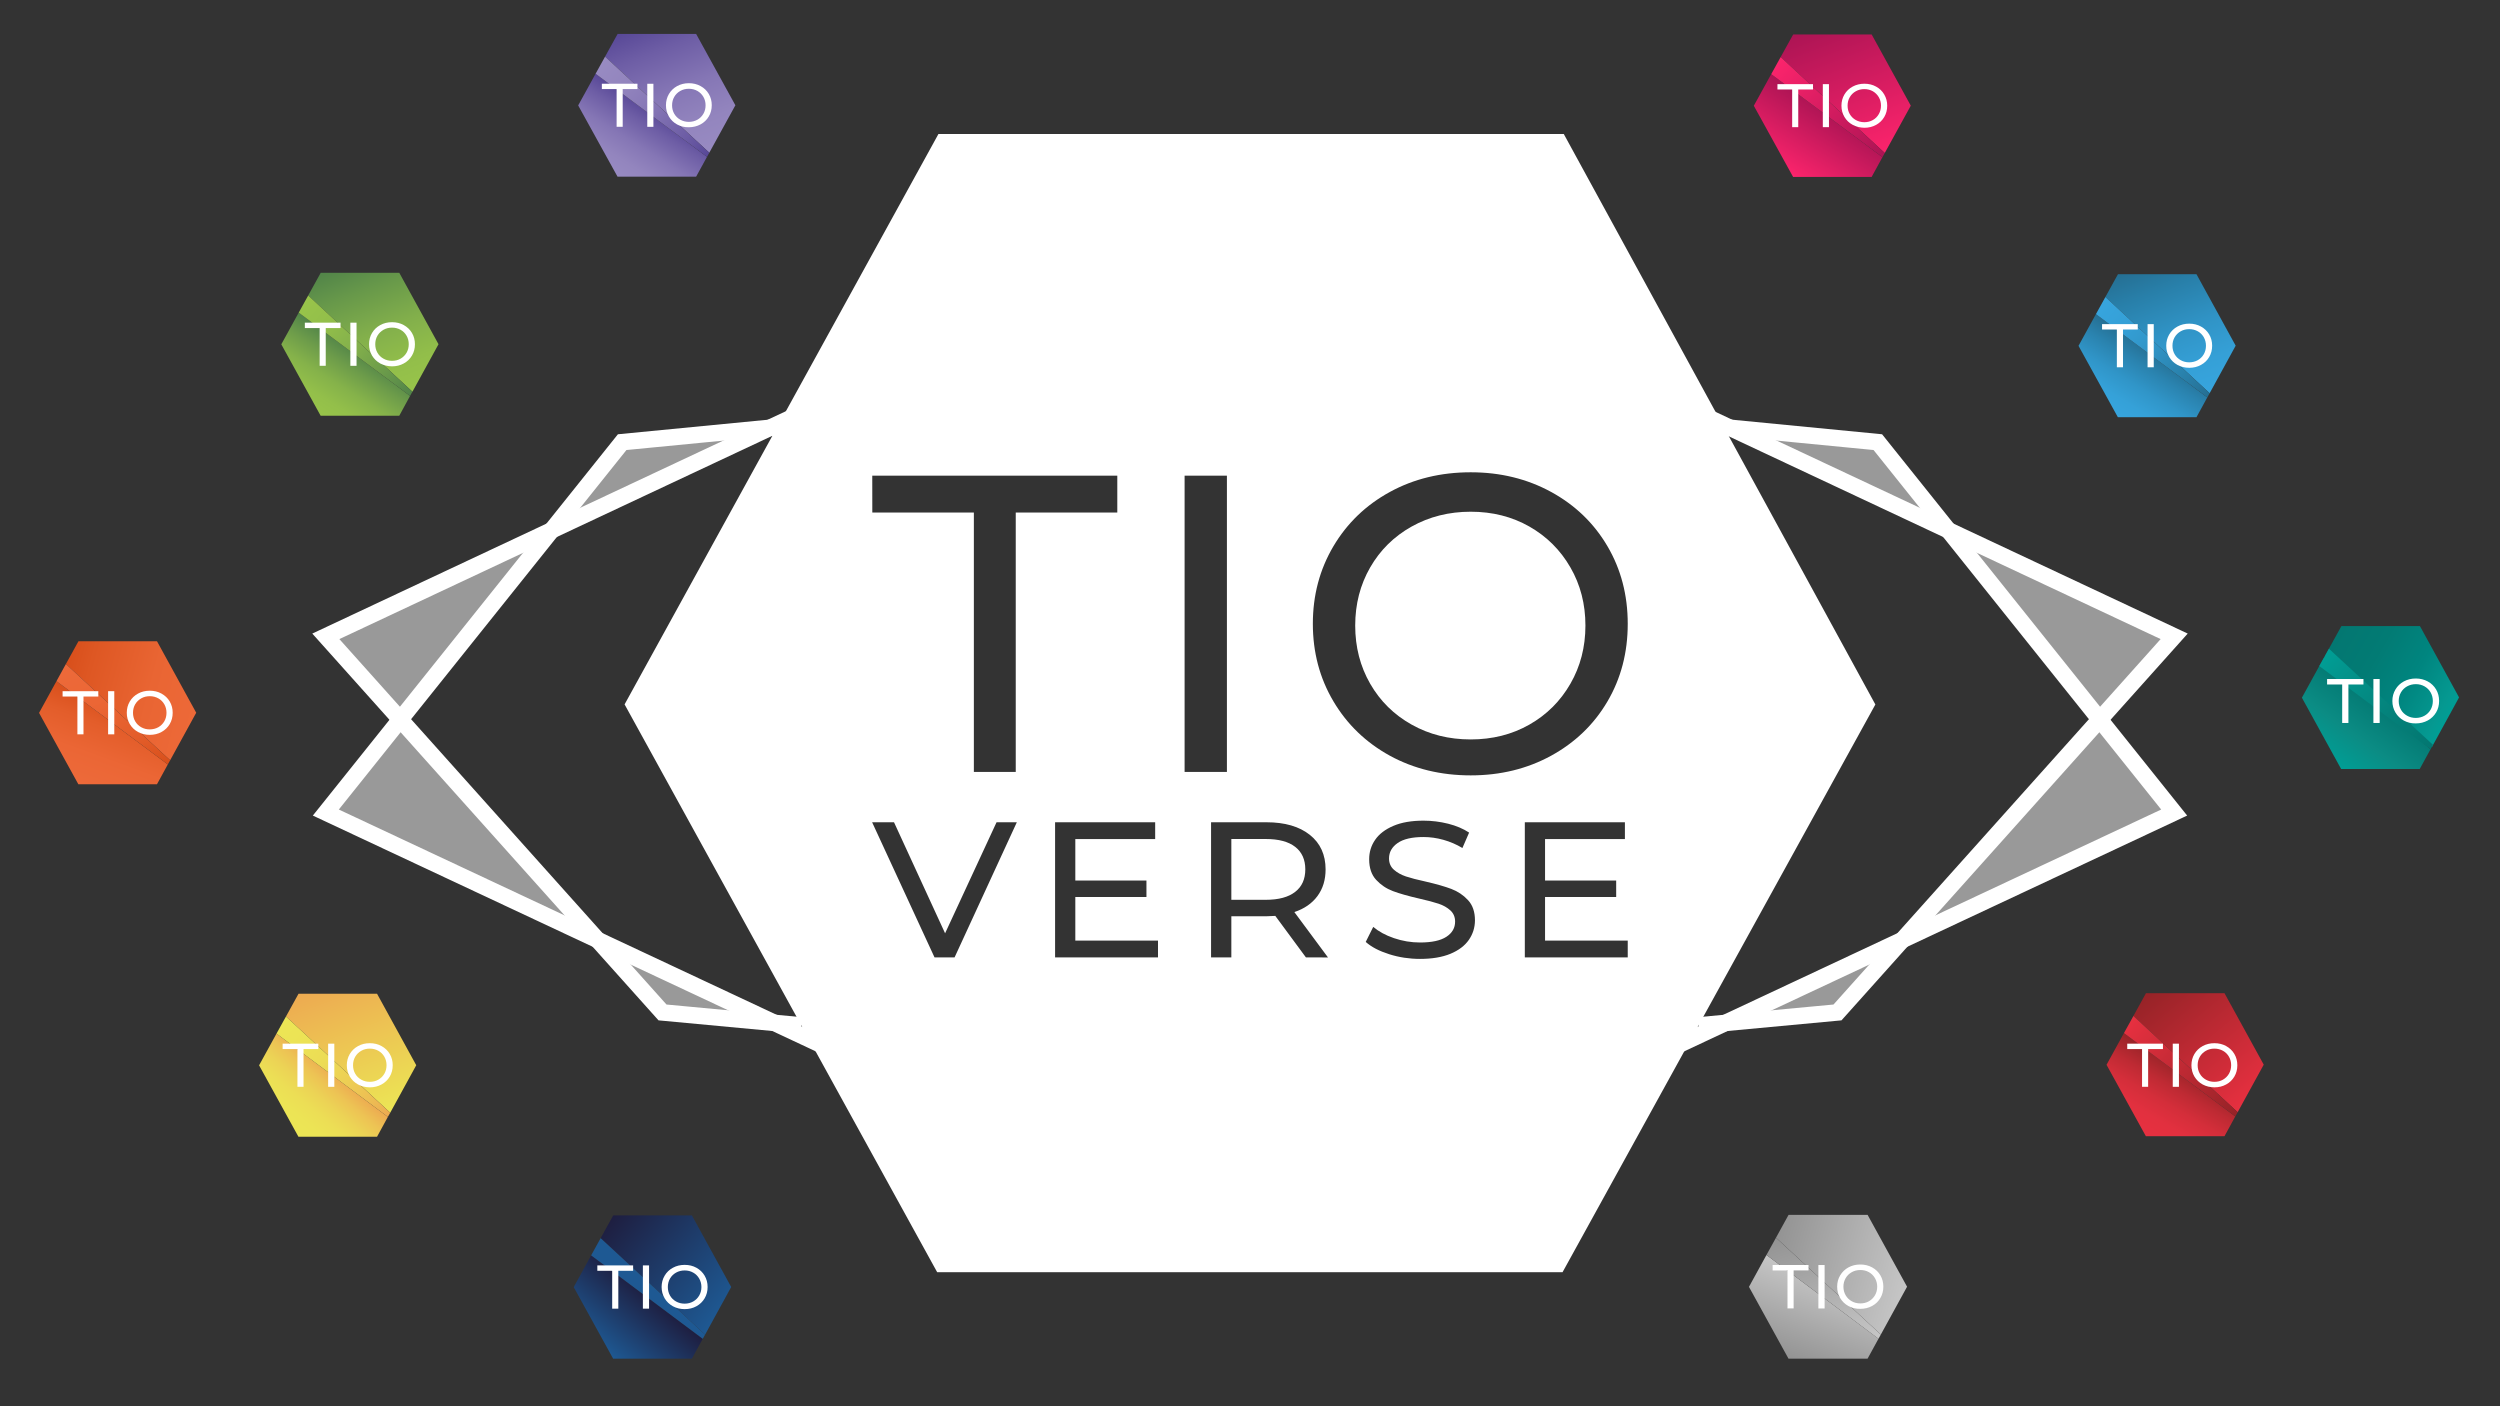 <?xml version="1.0" encoding="utf-8"?>
<!-- Generator: Adobe Illustrator 27.2.0, SVG Export Plug-In . SVG Version: 6.00 Build 0)  -->
<svg version="1.1" id="DREI" xmlns="http://www.w3.org/2000/svg" xmlns:xlink="http://www.w3.org/1999/xlink" x="0px" y="0px"
	 width="5300.3px" height="2981.4px" viewBox="0 0 5300.3 2981.4" style="enable-background:new 0 0 5300.3 2981.4;"
	 xml:space="preserve">
<rect x="0" y="0" width="5300.3" height="2981.4" fill="#333333" stroke="none"/>
<style type="text/css">
	.st0{opacity:0.5;fill:#FFFFFF;enable-background:new    ;}
	.st1{fill:none;stroke:#FFFFFF;stroke-width:35;stroke-miterlimit:10;}
	.st2{fill:none;stroke:#FFFFFF;stroke-width:35;stroke-linecap:square;stroke-miterlimit:10;}
	.st3{fill:#FFFFFF;}
	.st4{fill:url(#SVGID_1_);}
	.st5{fill:url(#SVGID_00000121966958050152976490000005571833019195997569_);}
	.st6{fill:url(#SVGID_00000056406637275151321440000010443746087325756343_);}
	.st7{fill:url(#SVGID_00000061463956772086533870000012888708123302384554_);}
	.st8{fill:url(#SVGID_00000057835408668869475510000014233825051692394633_);}
	.st9{fill:url(#SVGID_00000065760531088152145890000008217997295061100705_);}
	.st10{fill:url(#SVGID_00000138531479180669608120000017554108861754095491_);}
	.st11{fill:url(#SVGID_00000168098059740103816420000007662961769951615673_);}
	.st12{fill:url(#SVGID_00000163763504878245506170000018021412523474827155_);}
	.st13{fill:url(#SVGID_00000165195937489611659320000001378130229105037473_);}
	.st14{fill:url(#SVGID_00000014594975489462069400000008624206155941959305_);}
	.st15{fill:url(#SVGID_00000003083460624966663700000004259245467639630239_);}
	.st16{fill:url(#SVGID_00000106137147259852704190000017777621861247703952_);}
	.st17{fill:url(#SVGID_00000174592612318840074040000017955321668282467263_);}
	.st18{fill:url(#SVGID_00000172441827071609997080000011508404008791479950_);}
	.st19{fill:url(#SVGID_00000109024690030394200140000000291442528685850760_);}
	.st20{fill:url(#SVGID_00000098179028804709498890000006926071432708756876_);}
	.st21{fill:url(#SVGID_00000076576402919187271560000004695543082011055755_);}
	.st22{fill:url(#SVGID_00000131339287378408953020000016927796848644632224_);}
	.st23{fill:url(#SVGID_00000160911039208699444720000010931441177403623844_);}
	.st24{fill:url(#SVGID_00000074426322921601583410000014917835010390686130_);}
	.st25{fill:url(#SVGID_00000054950290899016571910000002140627595113285050_);}
	.st26{fill:url(#SVGID_00000163040453030996901800000009333487112358074272_);}
	.st27{fill:url(#SVGID_00000142868074392748418590000010266991326309156224_);}
	.st28{fill:url(#SVGID_00000167375661847412918080000009912652994366939310_);}
	.st29{fill:url(#SVGID_00000142176210959367350330000003288478037203017663_);}
	.st30{fill:url(#SVGID_00000153692080170204573470000008356687352615398827_);}
	.st31{fill:url(#SVGID_00000050663807351047567130000008075167735543197325_);}
	.st32{fill:url(#SVGID_00000060722639875127311880000009549836187819464077_);}
	.st33{fill:url(#SVGID_00000170968442182362525540000017889518182224791450_);}
</style>
<g id="TIO_VERSE_00000096034642534409035770000010407516376572925353_">
	<g id="Ebene_15">
		<polygon class="st0" points="4458,1518.3 4609.5,1349.1 4133.1,1127.3 		"/>
		<polygon class="st0" points="846.7,1527.8 690.8,1722.7 1252.5,1986.1 		"/>
		<polygon class="st0" points="690.8,1349.1 846.7,1527.8 1169.5,1124.4 		"/>
		<polygon class="st0" points="1169.5,1124.4 1615.4,908.6 1319.1,937.4 		"/>
		<polygon class="st0" points="1404.6,2146.5 1633.2,2167.9 1267.1,1992.9 		"/>
		<polygon class="st0" points="3686.6,2155.4 3895.7,2146.5 4017.8,2000.1 		"/>
		<polygon class="st0" points="4080.8,1954.7 4609.5,1722.7 4445,1532.8 		"/>
		<polygon class="st0" points="4133.1,1127.3 3981.2,937.4 3686.6,908.8 		"/>
	</g>
	<g>
		<polyline id="Kontur_00000164473484501499615320000011037462972368524164_" class="st1" points="3654.9,905.7 3981.2,937.4 
			4609.5,1722.7 3541.2,2223.5 		"/>
		<polyline id="Kontur_00000058560105361304780760000011551359812374230951_" class="st1" points="1698.8,2174 1404.6,2146.5 
			690.8,1349.1 1757.4,848.3 		"/>
		<polyline id="Kontur_00000036218466651411698100000001582057762506912916_" class="st2" points="1647.7,905.5 1319.1,937.4 
			690.8,1722.7 1757.4,2222.8 		"/>
		<polyline id="Kontur_00000025419979235424341560000013232952447274840749_" class="st1" points="3601.2,2174 3895.7,2146.5 
			4609.5,1349.1 3601.2,875.7 		"/>
		<g>
			<path class="st3" d="M3118.1,1567.7c46.1,0,87.5-10.5,124.3-31.4s65.8-49.8,87-86.6c21.2-36.8,31.9-77.9,31.9-123.4
				s-10.6-86.6-31.9-123.4c-21.2-36.8-50.2-65.6-87-86.6c-36.8-20.9-78.2-31.4-124.3-31.4s-87.8,10.5-125.2,31.4
				s-66.7,49.8-87.9,86.6c-21.2,36.8-31.8,77.9-31.8,123.4s10.6,86.6,31.8,123.4s50.5,65.7,87.9,86.6
				C3030.3,1557.3,3072,1567.7,3118.1,1567.7z"/>
			<path class="st3" d="M3315.4,284.1H1989.6l-665.4,1209.3l662.7,1203.8h1325.9L3976,1493.6L3315.4,284.1z M1849.3,1008.5h519.5
				v78.1h-215.3v550h-88.8v-550h-215.3L1849.3,1008.5L1849.3,1008.5z M2023.8,2029.8h-42.5L1849,1743.3h46.4l108.3,235.4
				l109.1-235.4h43L2023.8,2029.8z M2455.1,2029.8h-218.2v-286.5h212.2v35.6h-169.3v88h150.8v34.8h-150.8v92.5h175.3V2029.8z
				 M2511.5,1008.5h89.7v628.1h-89.7V1008.5z M2768.7,2029.8l-64.9-88c-8,0.5-14.3,0.8-18.9,0.8h-74.3v87.2h-43v-286.5H2685
				c38.9,0,69.6,8.9,91.9,26.6c22.3,17.7,33.5,42.2,33.5,73.3c0,22.1-5.7,40.9-17.2,56.5s-27.8,26.9-49,34l71.3,96.2L2768.7,2029.8
				L2768.7,2029.8z M2826.9,1486.7c-29-49-43.5-103.8-43.5-164.2c0-60.4,14.5-115.1,43.5-164.2c29-49,68.9-87.5,119.8-115.3
				c50.8-27.8,108-41.7,171.4-41.7c62.8,0,119.6,13.9,170.5,41.7c50.8,27.8,90.6,66.1,119.3,114.9s43.1,103.6,43.1,164.7
				c0,61-14.4,115.9-43.1,164.7c-28.7,48.8-68.5,87-119.3,114.9c-50.8,27.8-107.7,41.7-170.5,41.7c-63.4,0-120.5-13.9-171.4-41.7
				C2895.8,1574.2,2855.9,1535.8,2826.9,1486.7z M3114.1,1992.7c-8.6,12.4-21.6,22.2-39.1,29.5c-17.5,7.2-39,10.8-64.4,10.8
				c-22.6,0-44.5-3.3-65.5-10c-21.1-6.7-37.6-15.3-49.6-26l15.9-31.9c11.5,9.8,26.1,17.8,44,23.9s36.3,9.2,55.2,9.2
				c24.9,0,43.5-4,55.9-12.1c12.3-8,18.5-18.8,18.5-32.1c0-9.8-3.4-17.8-10.1-23.9c-6.7-6.1-15-10.8-24.9-14.1
				c-9.9-3.3-23.8-7-41.9-11.1c-22.6-5.2-40.9-10.4-54.8-15.6c-13.9-5.2-25.8-13.2-35.7-23.9c-9.9-10.8-14.8-25.3-14.8-43.6
				c0-15.3,4.2-29.1,12.7-41.3c8.4-12.3,21.3-22.1,38.5-29.5s38.5-11.1,64-11.1c17.8,0,35.2,2.2,52.4,6.5
				c17.2,4.4,31.9,10.6,44.3,18.8l-14.2,32.7c-12.6-7.6-26.1-13.4-40.4-17.4c-14.3-4-28.4-5.9-42.1-5.9c-24.3,0-42.6,4.2-54.8,12.7
				s-18.3,19.4-18.3,32.7c0,9.8,3.4,17.8,10.3,23.9c6.9,6.1,15.4,10.9,25.6,14.3c10.2,3.4,24,7,41.5,10.8
				c22.6,5.2,40.8,10.4,54.6,15.6c13.7,5.2,25.6,13.1,35.4,23.7c9.9,10.6,14.8,25,14.8,43C3127,1966.6,3122.7,1980.3,3114.1,1992.7z
				 M3451,2029.8h-218.2v-286.5H3445v35.6h-169.3v88h150.8v34.8h-150.8v92.5H3451V2029.8z"/>
			<path class="st3" d="M2767.4,1843.1c0-20.7-7.2-36.6-21.5-47.7s-35.1-16.6-62.3-16.6h-73v128.9h73c27.2,0,48-5.6,62.3-16.8
				C2760.3,1879.8,2767.4,1863.9,2767.4,1843.1z"/>
		</g>
	</g>
</g>
<g id="Module">
	<g>
		<g id="Ebene_4_00000075161291215802532170000005111549502842548411_">
			<g>
				
					<linearGradient id="SVGID_1_" gradientUnits="userSpaceOnUse" x1="4783.416" y1="183.452" x2="4578.861" y2="-60.327" gradientTransform="matrix(1 0 0 1 0 2141.547)">
					<stop  offset="0" style="stop-color:#E73040"/>
					<stop  offset="1" style="stop-color:#962327"/>
				</linearGradient>
				<polygon class="st4" points="4523.1,2154 4549.7,2105.7 4716.2,2105.7 4799.4,2257.2 4744.1,2358 				"/>
				
					<linearGradient id="SVGID_00000000183569464282248420000002088024203660112286_" gradientUnits="userSpaceOnUse" x1="4547.251" y1="266.038" x2="4630.282" y2="122.223" gradientTransform="matrix(1 0 0 1 0 2141.547)">
					<stop  offset="0" style="stop-color:#E73040"/>
					<stop  offset="0.255" style="stop-color:#E2303F"/>
					<stop  offset="0.49" style="stop-color:#D42E3A"/>
					<stop  offset="0.717" style="stop-color:#BE2A33"/>
					<stop  offset="0.938" style="stop-color:#A0252A"/>
					<stop  offset="1" style="stop-color:#962327"/>
				</linearGradient>
				<polygon style="fill:url(#SVGID_00000000183569464282248420000002088024203660112286_);" points="4503,2190.3 4466.1,2257.5 
					4549.5,2408.9 4716.2,2408.9 4739.1,2366.9 				"/>
				
					<linearGradient id="SVGID_00000103260918361452344390000011796821756376427911_" gradientUnits="userSpaceOnUse" x1="4510.015" y1="28.038" x2="4741.601" y2="222.363" gradientTransform="matrix(1 0 0 1 0 2141.547)">
					<stop  offset="0" style="stop-color:#E73040"/>
					<stop  offset="1" style="stop-color:#962327"/>
				</linearGradient>
				<polygon style="fill:url(#SVGID_00000103260918361452344390000011796821756376427911_);" points="4523.1,2154 4503,2190.3 
					4739.1,2366.9 4744.1,2358 				"/>
			</g>
		</g>
		<g>
			<path class="st3" d="M4541.4,2224.1H4510v-11.4h75.7v11.4h-31.4v80.1h-12.9L4541.4,2224.1L4541.4,2224.1z"/>
			<path class="st3" d="M4606.5,2212.7h13.1v91.5h-13.1V2212.7z"/>
			<path class="st3" d="M4669.9,2299.2c-7.4-4.1-13.2-9.7-17.5-16.8c-4.2-7.1-6.3-15.1-6.3-23.9c0-8.8,2.1-16.8,6.3-23.9
				c4.2-7.1,10-12.7,17.5-16.8c7.4-4.1,15.7-6.1,25-6.1c9.2,0,17.4,2,24.8,6.1s13.2,9.6,17.4,16.7c4.2,7.1,6.3,15.1,6.3,24
				s-2.1,16.9-6.3,24c-4.2,7.1-10,12.7-17.4,16.7c-7.4,4.1-15.7,6.1-24.8,6.1C4685.7,2305.2,4677.3,2303.2,4669.9,2299.2z
				 M4713,2289c5.4-3.1,9.6-7.3,12.7-12.6c3.1-5.4,4.6-11.4,4.6-18s-1.5-12.6-4.6-18s-7.3-9.6-12.7-12.6c-5.4-3-11.4-4.6-18.1-4.6
				s-12.8,1.5-18.2,4.6c-5.4,3.1-9.7,7.3-12.8,12.6c-3.1,5.4-4.6,11.4-4.6,18s1.5,12.6,4.6,18s7.4,9.6,12.8,12.6
				c5.4,3.1,11.5,4.6,18.2,4.6S4707.6,2292.1,4713,2289z"/>
		</g>
	</g>
	<g>
		<g id="Ebene_4_00000140697062140171661460000002558801991141612424_">
			<g>
				
					<linearGradient id="SVGID_00000132077362512794396680000008389949629586867647_" gradientUnits="userSpaceOnUse" x1="803.09" y1="226.449" x2="699.262" y2="-58.817" gradientTransform="matrix(1 0 0 1 0 2141.547)">
					<stop  offset="0" style="stop-color:#ECE655"/>
					<stop  offset="1" style="stop-color:#EDAA51"/>
				</linearGradient>
				<polygon style="fill:url(#SVGID_00000132077362512794396680000008389949629586867647_);" points="606.3,2155.1 632.9,2106.9 
					799.4,2106.9 882.5,2258.4 827.3,2359.2 				"/>
				
					<linearGradient id="SVGID_00000047052033607752497150000018164560177946123178_" gradientUnits="userSpaceOnUse" x1="614.144" y1="252.872" x2="713.163" y2="134.865" gradientTransform="matrix(1 0 0 1 0 2141.547)">
					<stop  offset="0" style="stop-color:#ECE655"/>
					<stop  offset="0.216" style="stop-color:#ECE455"/>
					<stop  offset="0.416" style="stop-color:#ECDE55"/>
					<stop  offset="0.609" style="stop-color:#ECD355"/>
					<stop  offset="0.798" style="stop-color:#EDC354"/>
					<stop  offset="0.983" style="stop-color:#EDAD51"/>
					<stop  offset="1" style="stop-color:#EDAA51"/>
				</linearGradient>
				<polygon style="fill:url(#SVGID_00000047052033607752497150000018164560177946123178_);" points="586.2,2191.4 549.3,2258.6 
					632.7,2410 799.4,2410 822.3,2368 				"/>
				
					<linearGradient id="SVGID_00000111180283229874256670000017280209212849063578_" gradientUnits="userSpaceOnUse" x1="593.439" y1="29.416" x2="828.017" y2="219.373" gradientTransform="matrix(1 0 0 1 0 2141.547)">
					<stop  offset="0" style="stop-color:#ECE655"/>
					<stop  offset="0.188" style="stop-color:#ECE355"/>
					<stop  offset="0.398" style="stop-color:#ECDC55"/>
					<stop  offset="0.619" style="stop-color:#EDCF54"/>
					<stop  offset="0.846" style="stop-color:#EDBC53"/>
					<stop  offset="1" style="stop-color:#EDAA51"/>
				</linearGradient>
				<polygon style="fill:url(#SVGID_00000111180283229874256670000017280209212849063578_);" points="606.3,2155.1 586.2,2191.4 
					822.3,2368 827.3,2359.2 				"/>
			</g>
		</g>
		<g>
			<path class="st3" d="M630.6,2224.1h-31.4v-11.4h75.7v11.4h-31.4v80.1h-12.9L630.6,2224.1L630.6,2224.1z"/>
			<path class="st3" d="M695.7,2212.7h13.1v91.5h-13.1V2212.7z"/>
			<path class="st3" d="M759.1,2299.2c-7.4-4.1-13.2-9.7-17.5-16.8c-4.2-7.1-6.3-15.1-6.3-23.9c0-8.8,2.1-16.8,6.3-23.9
				c4.2-7.1,10-12.7,17.5-16.8c7.4-4.1,15.7-6.1,25-6.1c9.2,0,17.4,2,24.8,6.1c7.4,4.1,13.2,9.6,17.4,16.7c4.2,7.1,6.3,15.1,6.3,24
				s-2.1,16.9-6.3,24s-10,12.7-17.4,16.7c-7.4,4.1-15.7,6.1-24.8,6.1C774.9,2305.2,766.5,2303.2,759.1,2299.2z M802.2,2289
				c5.4-3.1,9.6-7.3,12.7-12.6c3.1-5.4,4.6-11.4,4.6-18s-1.5-12.6-4.6-18s-7.3-9.6-12.7-12.6s-11.4-4.6-18.1-4.6
				c-6.7,0-12.8,1.5-18.2,4.6s-9.7,7.3-12.8,12.6c-3.1,5.4-4.6,11.4-4.6,18s1.5,12.6,4.6,18s7.4,9.6,12.8,12.6
				c5.4,3.1,11.5,4.6,18.2,4.6C790.8,2293.6,796.8,2292.1,802.2,2289z"/>
		</g>
	</g>
	<g>
		<g id="Ebene_4_00000031888551434148311100000000231155802639632805_">
			<g>
				
					<linearGradient id="SVGID_00000091721471974087604580000012212750091677863086_" gradientUnits="userSpaceOnUse" x1="417.702" y1="-636.799" x2="134.086" y2="-712.794" gradientTransform="matrix(1 0 0 1 0 2141.547)">
					<stop  offset="0" style="stop-color:#ED6938"/>
					<stop  offset="0.359" style="stop-color:#E96533"/>
					<stop  offset="0.825" style="stop-color:#DE5723"/>
					<stop  offset="1" style="stop-color:#D84F1B"/>
				</linearGradient>
				<polygon style="fill:url(#SVGID_00000091721471974087604580000012212750091677863086_);" points="139.7,1407.8 166.3,1359.6 
					332.9,1359.6 416,1511.1 360.7,1611.9 				"/>
				
					<linearGradient id="SVGID_00000081631492295806368000000006362036418663863988_" gradientUnits="userSpaceOnUse" x1="246.811" y1="-651.083" x2="182.014" y2="-473.055" gradientTransform="matrix(1 0 0 1 0 2141.547)">
					<stop  offset="0" style="stop-color:#D84F1B"/>
					<stop  offset="0.281" style="stop-color:#E35D2A"/>
					<stop  offset="0.641" style="stop-color:#EB6635"/>
					<stop  offset="1" style="stop-color:#ED6A3A"/>
				</linearGradient>
				<polygon style="fill:url(#SVGID_00000081631492295806368000000006362036418663863988_);" points="119.7,1444.2 82.8,1511.4 
					166.1,1662.7 332.8,1662.7 355.8,1620.7 				"/>
				
					<linearGradient id="SVGID_00000174573330901648162290000012261867474407803800_" gradientUnits="userSpaceOnUse" x1="283.5" y1="-494.532" x2="189.796" y2="-751.981" gradientTransform="matrix(1 0 0 1 0 2141.547)">
					<stop  offset="0" style="stop-color:#D84F1B"/>
					<stop  offset="0.281" style="stop-color:#E35D2A"/>
					<stop  offset="0.641" style="stop-color:#EB6635"/>
					<stop  offset="1" style="stop-color:#ED6A3A"/>
				</linearGradient>
				<polygon style="fill:url(#SVGID_00000174573330901648162290000012261867474407803800_);" points="139.7,1407.8 119.7,1444.2 
					355.8,1620.7 360.7,1611.9 				"/>
			</g>
		</g>
		<g>
			<path class="st3" d="M164.1,1476.8h-31.4v-11.4h75.7v11.4H177v80.1h-12.9V1476.8z"/>
			<path class="st3" d="M229.2,1465.4h13.1v91.5h-13.1V1465.4z"/>
			<path class="st3" d="M292.6,1551.9c-7.4-4.1-13.2-9.7-17.5-16.8c-4.2-7.1-6.3-15.1-6.3-23.9s2.1-16.8,6.3-23.9
				c4.2-7.1,10-12.7,17.5-16.8c7.4-4.1,15.7-6.1,25-6.1c9.2,0,17.4,2,24.8,6.1s13.2,9.6,17.4,16.7c4.2,7.1,6.3,15.1,6.3,24
				s-2.1,16.9-6.3,24c-4.2,7.1-10,12.7-17.4,16.7c-7.4,4.1-15.7,6.1-24.8,6.1C308.3,1558,300,1555.9,292.6,1551.9z M335.7,1541.8
				c5.4-3.1,9.6-7.3,12.7-12.6c3.1-5.4,4.6-11.4,4.6-18s-1.5-12.6-4.6-18s-7.3-9.6-12.7-12.6c-5.4-3-11.4-4.6-18.1-4.6
				s-12.8,1.5-18.2,4.6c-5.4,3.1-9.7,7.3-12.8,12.6c-3.1,5.4-4.6,11.4-4.6,18s1.5,12.6,4.6,18s7.4,9.6,12.8,12.6
				c5.4,3.1,11.5,4.6,18.2,4.6C324.3,1546.3,330.3,1544.8,335.7,1541.8z"/>
		</g>
	</g>
	<g>
		<g id="Ebene_4_00000083778845504060090020000008874956324131229109_">
			<g>
				
					<linearGradient id="SVGID_00000073720040472458962470000006139332086313143944_" gradientUnits="userSpaceOnUse" x1="853.161" y1="2141.237" x2="743.818" y2="2426.087" gradientTransform="matrix(1 0 0 -1 0 2979.89)">
					<stop  offset="0" style="stop-color:#98C44A"/>
					<stop  offset="0.212" style="stop-color:#92BE4A"/>
					<stop  offset="0.483" style="stop-color:#82AF4B"/>
					<stop  offset="0.782" style="stop-color:#67984A"/>
					<stop  offset="1" style="stop-color:#518449"/>
				</linearGradient>
				<polygon style="fill:url(#SVGID_00000073720040472458962470000006139332086313143944_);" points="653.4,626.5 680,578.3 
					846.5,578.3 929.7,729.8 874.4,830.5 				"/>
				
					<linearGradient id="SVGID_00000103260597909468435880000002606328284375118249_" gradientUnits="userSpaceOnUse" x1="673.904" y1="-1263.832" x2="759.084" y2="-1400.149" gradientTransform="matrix(1 0 0 1 0 2141.547)">
					<stop  offset="0" style="stop-color:#98C44A"/>
					<stop  offset="0.221" style="stop-color:#93BF4A"/>
					<stop  offset="0.474" style="stop-color:#85B24A"/>
					<stop  offset="0.743" style="stop-color:#6D9C4A"/>
					<stop  offset="1" style="stop-color:#518449"/>
				</linearGradient>
				<polygon style="fill:url(#SVGID_00000103260597909468435880000002606328284375118249_);" points="633.3,662.8 596.4,730 
					679.8,881.4 846.5,881.4 869.4,839.4 				"/>
				
					<linearGradient id="SVGID_00000121982898762178222150000010512014607453001358_" gradientUnits="userSpaceOnUse" x1="640.311" y1="-1499.448" x2="871.897" y2="-1305.123" gradientTransform="matrix(1 0 0 1 0 2141.547)">
					<stop  offset="0" style="stop-color:#98C44A"/>
					<stop  offset="0.214" style="stop-color:#93BF4A"/>
					<stop  offset="0.48" style="stop-color:#83B04B"/>
					<stop  offset="0.771" style="stop-color:#69994A"/>
					<stop  offset="1" style="stop-color:#518449"/>
				</linearGradient>
				<polygon style="fill:url(#SVGID_00000121982898762178222150000010512014607453001358_);" points="653.4,626.5 633.3,662.8 
					869.4,839.4 874.4,830.5 				"/>
			</g>
		</g>
		<g>
			<path class="st3" d="M677.7,695.5h-31.4v-11.4H722v11.4h-31.4v80.1h-12.9L677.7,695.5L677.7,695.5z"/>
			<path class="st3" d="M742.8,684.1h13.1v91.5h-13.1V684.1z"/>
			<path class="st3" d="M806.2,770.6c-7.4-4.1-13.2-9.7-17.5-16.8c-4.2-7.1-6.3-15.1-6.3-23.9c0-8.8,2.1-16.8,6.3-23.9
				c4.2-7.1,10-12.7,17.5-16.8c7.4-4.1,15.7-6.1,25-6.1c9.2,0,17.4,2,24.8,6.1c7.4,4.1,13.2,9.6,17.4,16.7c4.2,7.1,6.3,15.1,6.3,24
				s-2.1,16.9-6.3,24s-10,12.7-17.4,16.7c-7.4,4.1-15.7,6.1-24.8,6.1C822,776.6,813.7,774.6,806.2,770.6z M849.3,760.4
				c5.4-3.1,9.6-7.3,12.7-12.6c3.1-5.4,4.6-11.4,4.6-18s-1.5-12.6-4.6-18s-7.3-9.6-12.7-12.6s-11.4-4.6-18.1-4.6
				c-6.7,0-12.8,1.5-18.2,4.6s-9.7,7.3-12.8,12.6c-3.1,5.4-4.6,11.4-4.6,18s1.5,12.6,4.6,18s7.4,9.6,12.8,12.6
				c5.4,3.1,11.5,4.6,18.2,4.6S844,763.5,849.3,760.4z"/>
		</g>
	</g>
	<g>
		<g>
			
				<linearGradient id="SVGID_00000019675866744258768960000003767980316507572864_" gradientUnits="userSpaceOnUse" x1="5208.413" y1="1286.301" x2="4953.487" y2="1433.483" gradientTransform="matrix(1 0 0 -1 0 2779.166)">
				<stop  offset="0" style="stop-color:#009E95"/>
				<stop  offset="7.111198e-02" style="stop-color:#059991"/>
				<stop  offset="0.37" style="stop-color:#00857F"/>
				<stop  offset="0.677" style="stop-color:#027B74"/>
				<stop  offset="1" style="stop-color:#037771"/>
			</linearGradient>
			<polygon style="fill:url(#SVGID_00000019675866744258768960000003767980316507572864_);" points="4928.5,1391.8 4964.1,1327.3 
				5130.5,1327.3 5213.5,1478.6 5156.2,1583.3 			"/>
			
				<linearGradient id="SVGID_00000005267594697750418420000015191896630426376320_" gradientUnits="userSpaceOnUse" x1="4949.946" y1="1158.613" x2="5049.395" y2="1295.495" gradientTransform="matrix(1 0 0 -1 0 2779.166)">
				<stop  offset="0" style="stop-color:#009E95"/>
				<stop  offset="0.441" style="stop-color:#0B8C84"/>
				<stop  offset="1" style="stop-color:#037771"/>
			</linearGradient>
			<polygon style="fill:url(#SVGID_00000005267594697750418420000015191896630426376320_);" points="4926.8,1394.6 4880.3,1479.2 
				4963.5,1630.4 5130.1,1630.4 5153,1588.5 			"/>
			
				<linearGradient id="SVGID_00000145030472160817125970000007181806056258261410_" gradientUnits="userSpaceOnUse" x1="4924.35" y1="1387.975" x2="5155.683" y2="1193.863" gradientTransform="matrix(1 0 0 -1 0 2779.166)">
				<stop  offset="0" style="stop-color:#009E95"/>
				<stop  offset="0.214" style="stop-color:#03938B"/>
				<stop  offset="0.687" style="stop-color:#047F78"/>
				<stop  offset="1" style="stop-color:#037771"/>
			</linearGradient>
			<polygon style="fill:url(#SVGID_00000145030472160817125970000007181806056258261410_);" points="4937.6,1375.4 4917.2,1412.1 
				5153,1588.5 5158.4,1579.3 			"/>
		</g>
		<g>
			<path class="st3" d="M4965.6,1451.2h-31.9v-11.6h77.1v11.6h-31.9v81.6h-13.2v-81.6H4965.6z"/>
			<path class="st3" d="M5031.9,1439.6h13.3v93.2h-13.3V1439.6z"/>
			<path class="st3" d="M5096.4,1527.7c-7.5-4.1-13.5-9.8-17.8-17.1c-4.3-7.3-6.5-15.4-6.5-24.4s2.2-17.1,6.5-24.4
				s10.2-13,17.8-17.1c7.5-4.1,16-6.2,25.4-6.2c9.3,0,17.7,2.1,25.3,6.2c7.5,4.1,13.4,9.8,17.7,17c4.3,7.2,6.4,15.4,6.4,24.4
				c0,9.1-2.1,17.2-6.4,24.4c-4.3,7.2-10.2,12.9-17.7,17s-16,6.2-25.3,6.2C5112.4,1533.9,5104,1531.8,5096.4,1527.7z M5140.3,1517.4
				c5.5-3.1,9.8-7.4,12.9-12.8c3.1-5.5,4.7-11.6,4.7-18.3c0-6.7-1.6-12.8-4.7-18.3s-7.5-9.7-12.9-12.8c-5.5-3.1-11.6-4.7-18.4-4.7
				s-13,1.6-18.6,4.7c-5.5,3.1-9.9,7.4-13,12.8c-3.2,5.5-4.7,11.6-4.7,18.3c0,6.7,1.6,12.8,4.7,18.3s7.5,9.7,13,12.8
				c5.5,3.1,11.7,4.7,18.6,4.7C5128.7,1522,5134.8,1520.5,5140.3,1517.4z"/>
		</g>
	</g>
	<g>
		<g id="Ebene_4_00000090975822704210938480000014523644600908977816_">
			<g>
				
					<linearGradient id="SVGID_00000114070421671511309740000007996801004315521707_" gradientUnits="userSpaceOnUse" x1="4663.435" y1="2138.027" x2="4554.057" y2="2422.964" gradientTransform="matrix(1 0 0 -1 0 2979.89)">
					<stop  offset="0" style="stop-color:#37A5DE"/>
					<stop  offset="0.216" style="stop-color:#35A0D7"/>
					<stop  offset="0.491" style="stop-color:#3093C5"/>
					<stop  offset="0.795" style="stop-color:#287FA9"/>
					<stop  offset="1" style="stop-color:#256F93"/>
				</linearGradient>
				<polygon style="fill:url(#SVGID_00000114070421671511309740000007996801004315521707_);" points="4463.7,629.7 4490.3,581.4 
					4656.8,581.4 4739.9,732.9 4684.7,833.7 				"/>
				
					<linearGradient id="SVGID_00000000932064599784270810000017764976651978132111_" gradientUnits="userSpaceOnUse" x1="4484.227" y1="-1260.718" x2="4569.362" y2="-1396.963" gradientTransform="matrix(1 0 0 1 0 2141.547)">
					<stop  offset="0" style="stop-color:#37A5DE"/>
					<stop  offset="0.224" style="stop-color:#35A1D8"/>
					<stop  offset="0.482" style="stop-color:#3095C8"/>
					<stop  offset="0.754" style="stop-color:#2A83AF"/>
					<stop  offset="1" style="stop-color:#256F93"/>
				</linearGradient>
				<polygon style="fill:url(#SVGID_00000000932064599784270810000017764976651978132111_);" points="4443.6,666 4406.7,733.2 
					4490.1,884.5 4656.8,884.5 4679.7,842.6 				"/>
				
					<linearGradient id="SVGID_00000172398245291502751680000007658547079637583245_" gradientUnits="userSpaceOnUse" x1="4450.611" y1="-1496.248" x2="4682.197" y2="-1301.924" gradientTransform="matrix(1 0 0 1 0 2141.547)">
					<stop  offset="0" style="stop-color:#37A5DE"/>
					<stop  offset="0.218" style="stop-color:#35A0D7"/>
					<stop  offset="0.487" style="stop-color:#3094C6"/>
					<stop  offset="0.783" style="stop-color:#2980AA"/>
					<stop  offset="1" style="stop-color:#256F93"/>
				</linearGradient>
				<polygon style="fill:url(#SVGID_00000172398245291502751680000007658547079637583245_);" points="4463.7,629.7 4443.6,666 
					4679.7,842.6 4684.7,833.7 				"/>
			</g>
		</g>
		<g>
			<path class="st3" d="M4488,698.6h-31.4v-11.4h75.7v11.4H4501v80.1h-13V698.6z"/>
			<path class="st3" d="M4553.1,687.2h13.1v91.5h-13.1V687.2z"/>
			<path class="st3" d="M4616.5,773.7c-7.4-4.1-13.2-9.7-17.5-16.8c-4.2-7.1-6.3-15.1-6.3-23.9c0-8.8,2.1-16.8,6.3-23.9
				c4.2-7.1,10-12.7,17.5-16.8c7.4-4.1,15.7-6.1,25-6.1c9.2,0,17.4,2,24.8,6.1s13.2,9.6,17.4,16.7c4.2,7.1,6.3,15.1,6.3,24
				s-2.1,16.9-6.3,24c-4.2,7.1-10,12.7-17.4,16.7c-7.4,4.1-15.7,6.1-24.8,6.1C4632.3,779.8,4623.9,777.7,4616.5,773.7z
				 M4659.6,763.6c5.4-3.1,9.6-7.3,12.7-12.6c3.1-5.4,4.6-11.4,4.6-18s-1.5-12.6-4.6-18s-7.3-9.6-12.7-12.6
				c-5.4-3-11.4-4.6-18.1-4.6s-12.8,1.5-18.2,4.6c-5.4,3.1-9.7,7.3-12.8,12.6c-3.1,5.4-4.6,11.4-4.6,18s1.5,12.6,4.6,18
				s7.4,9.6,12.8,12.6c5.4,3.1,11.5,4.6,18.2,4.6C4648.2,768.1,4654.3,766.6,4659.6,763.6z"/>
		</g>
	</g>
	<g>
		<g id="Ebene_4_00000122707937203468891000000010053616781275722674_">
			<g>
				
					<linearGradient id="SVGID_00000075874907749451260160000012745612027085262473_" gradientUnits="userSpaceOnUse" x1="1312.562" y1="2561.905" x2="1551.341" y2="2762.264">
					<stop  offset="0" style="stop-color:#1E1E40"/>
					<stop  offset="1" style="stop-color:#1E5993"/>
				</linearGradient>
				<polygon style="fill:url(#SVGID_00000075874907749451260160000012745612027085262473_);" points="1273.4,2625.1 1300.1,2576.8 
					1466.9,2576.8 1550.2,2728.6 1494.9,2829.6 				"/>
				
					<linearGradient id="SVGID_00000101074696153091255550000003910584837855352224_" gradientUnits="userSpaceOnUse" x1="1380.538" y1="2746.665" x2="1281.306" y2="2864.925">
					<stop  offset="0" style="stop-color:#1E1E40"/>
					<stop  offset="1" style="stop-color:#1E5993"/>
				</linearGradient>
				<polygon style="fill:url(#SVGID_00000101074696153091255550000003910584837855352224_);" points="1253.3,2661.5 1216.3,2728.8 
					1299.9,2880.5 1466.9,2880.5 1489.9,2838.4 				"/>
				
					<linearGradient id="SVGID_00000175324625226123658820000007949059917963643049_" gradientUnits="userSpaceOnUse" x1="2722.175" y1="1391.263" x2="2716.61" y2="1396.828">
					<stop  offset="0" style="stop-color:#1E1E40"/>
					<stop  offset="1" style="stop-color:#1E5993"/>
				</linearGradient>
				<polygon style="fill:url(#SVGID_00000175324625226123658820000007949059917963643049_);" points="1273.4,2625.1 1253.3,2661.5 
					1489.9,2838.4 1494.9,2829.6 				"/>
			</g>
		</g>
		<g>
			<path class="st3" d="M1297.8,2694.2h-31.4v-11.4h75.9v11.4h-31.4v80.3h-13V2694.2z"/>
			<path class="st3" d="M1363,2682.8h13.1v91.7H1363V2682.8z"/>
			<path class="st3" d="M1426.6,2769.4c-7.4-4.1-13.3-9.7-17.5-16.8c-4.2-7.2-6.4-15.2-6.4-24c0-8.8,2.1-16.8,6.4-24
				c4.2-7.2,10.1-12.8,17.5-16.8c7.4-4.1,15.8-6.1,25-6.1c9.2,0,17.5,2,24.9,6.1c7.4,4.1,13.2,9.7,17.4,16.8
				c4.2,7.1,6.3,15.1,6.3,24c0,8.9-2.1,16.9-6.3,24c-4.2,7.1-10,12.7-17.4,16.8c-7.4,4.1-15.7,6.1-24.9,6.1
				C1442.3,2775.5,1434,2773.5,1426.6,2769.4z M1469.7,2759.3c5.4-3.1,9.6-7.3,12.7-12.6c3.1-5.4,4.7-11.4,4.7-18
				c0-6.6-1.6-12.6-4.7-18c-3.1-5.4-7.3-9.6-12.7-12.6c-5.4-3.1-11.4-4.6-18.1-4.6c-6.7,0-12.8,1.5-18.3,4.6
				c-5.5,3.1-9.7,7.3-12.8,12.6c-3.1,5.4-4.6,11.4-4.6,18c0,6.6,1.5,12.6,4.6,18c3.1,5.4,7.4,9.6,12.8,12.6
				c5.5,3.1,11.5,4.6,18.3,4.6C1458.3,2763.9,1464.4,2762.3,1469.7,2759.3z"/>
		</g>
	</g>
	<g>
		<g id="Ebene_4_00000005229601913369794540000007218561618013313978_">
			<g>
				
					<linearGradient id="SVGID_00000117644732948315435070000002784623181955094688_" gradientUnits="userSpaceOnUse" x1="3974.614" y1="332.577" x2="3865.556" y2="48.472">
					<stop  offset="0" style="stop-color:#FC246C"/>
					<stop  offset="1" style="stop-color:#AC1454"/>
				</linearGradient>
				<polygon style="fill:url(#SVGID_00000117644732948315435070000002784623181955094688_);" points="3775.2,121 3801.8,73 
					3968.1,73 4051.1,224 3995.9,324.4 				"/>
				
					<linearGradient id="SVGID_00000029011445303262222960000017778729428853501334_" gradientUnits="userSpaceOnUse" x1="3795.807" y1="2609.759" x2="3880.678" y2="2745.581" gradientTransform="matrix(1 0 0 -1 0 2981.229)">
					<stop  offset="0" style="stop-color:#FC246C"/>
					<stop  offset="1" style="stop-color:#AC1454"/>
				</linearGradient>
				<polygon style="fill:url(#SVGID_00000029011445303262222960000017778729428853501334_);" points="3755.2,157.2 3718.3,224.2 
					3801.6,375.1 3968.1,375.1 3991,333.2 				"/>
				
					<linearGradient id="SVGID_00000011029189493129533750000017404300648573918893_" gradientUnits="userSpaceOnUse" x1="3762.148" y1="2844.649" x2="3993.271" y2="2650.714" gradientTransform="matrix(1 0 0 -1 0 2981.229)">
					<stop  offset="0" style="stop-color:#FC246C"/>
					<stop  offset="1" style="stop-color:#AC1454"/>
				</linearGradient>
				<polygon style="fill:url(#SVGID_00000011029189493129533750000017404300648573918893_);" points="3775.2,121 3755.2,157.2 
					3991,333.2 3995.9,324.4 				"/>
			</g>
		</g>
		<g>
			<path class="st3" d="M3799.7,189.7h-31.3v-11.3h75.4v11.3h-31.3v79.9h-12.9V189.7z"/>
			<path class="st3" d="M3864.6,178.4h13v91.2h-13V178.4z"/>
			<path class="st3" d="M3927.8,264.6c-7.4-4-13.2-9.6-17.4-16.7c-4.2-7.1-6.3-15.1-6.3-23.8c0-8.8,2.1-16.7,6.3-23.8
				c4.2-7.1,10-12.7,17.4-16.7c7.4-4,15.7-6.1,24.9-6.1c9.1,0,17.4,2,24.8,6.1c7.4,4,13.2,9.6,17.3,16.7c4.2,7.1,6.3,15.1,6.3,23.9
				s-2.1,16.8-6.3,23.9c-4.2,7.1-9.9,12.6-17.3,16.7c-7.4,4-15.6,6.1-24.8,6.1C3943.5,270.7,3935.2,268.6,3927.8,264.6z
				 M3970.7,254.5c5.3-3,9.6-7.2,12.6-12.6c3.1-5.3,4.6-11.3,4.6-17.9c0-6.6-1.5-12.6-4.6-17.9c-3.1-5.3-7.3-9.5-12.6-12.6
				c-5.3-3-11.4-4.6-18-4.6c-6.7,0-12.8,1.5-18.2,4.6c-5.4,3-9.7,7.2-12.8,12.6c-3.1,5.3-4.6,11.3-4.6,17.9c0,6.6,1.5,12.6,4.6,17.9
				c3.1,5.3,7.3,9.5,12.8,12.6c5.4,3,11.5,4.6,18.2,4.6C3959.4,259.1,3965.4,257.5,3970.7,254.5z"/>
		</g>
	</g>
	<g>
		<g id="Ebene_4_00000086663752951675895150000001410870096898986919_">
			<g>
				
					<linearGradient id="SVGID_00000164490379849047579250000011367573398384363415_" gradientUnits="userSpaceOnUse" x1="1482.468" y1="331.972" x2="1373.267" y2="47.496">
					<stop  offset="0" style="stop-color:#988BC2"/>
					<stop  offset="0.221" style="stop-color:#9385BE"/>
					<stop  offset="0.494" style="stop-color:#8576B5"/>
					<stop  offset="0.794" style="stop-color:#6D5DA5"/>
					<stop  offset="1" style="stop-color:#584897"/>
				</linearGradient>
				<polygon style="fill:url(#SVGID_00000164490379849047579250000011367573398384363415_);" points="1282.8,120.1 1309.4,72 
					1475.9,72 1559.1,223.2 1503.8,323.8 				"/>
				
					<linearGradient id="SVGID_00000031199480035820624690000004629462246073640868_" gradientUnits="userSpaceOnUse" x1="1303.427" y1="2610.313" x2="1388.409" y2="2746.312" gradientTransform="matrix(1 0 0 -1 0 2981.229)">
					<stop  offset="0" style="stop-color:#988BC2"/>
					<stop  offset="0.221" style="stop-color:#9385BE"/>
					<stop  offset="0.494" style="stop-color:#8576B5"/>
					<stop  offset="0.794" style="stop-color:#6D5DA5"/>
					<stop  offset="1" style="stop-color:#584897"/>
				</linearGradient>
				<polygon style="fill:url(#SVGID_00000031199480035820624690000004629462246073640868_);" points="1262.7,156.4 1225.8,223.5 
					1309.2,374.5 1475.9,374.5 1498.9,332.6 				"/>
				
					<linearGradient id="SVGID_00000139979902793360622980000004358845991300595607_" gradientUnits="userSpaceOnUse" x1="1269.724" y1="2845.51" x2="1501.149" y2="2651.322" gradientTransform="matrix(1 0 0 -1 0 2981.229)">
					<stop  offset="0" style="stop-color:#988BC2"/>
					<stop  offset="0.221" style="stop-color:#9385BE"/>
					<stop  offset="0.494" style="stop-color:#8576B5"/>
					<stop  offset="0.794" style="stop-color:#6D5DA5"/>
					<stop  offset="1" style="stop-color:#584897"/>
				</linearGradient>
				<polygon style="fill:url(#SVGID_00000139979902793360622980000004358845991300595607_);" points="1282.8,120.1 1262.7,156.4 
					1498.9,332.6 1503.8,323.8 				"/>
			</g>
		</g>
		<g>
			<path class="st3" d="M1307.3,188.9H1276v-11.4h75.5v11.4h-31.3v80h-12.9V188.9z"/>
			<path class="st3" d="M1372.3,177.6h13v91.3h-13V177.6z"/>
			<path class="st3" d="M1435.6,263.9c-7.4-4-13.2-9.6-17.4-16.8c-4.2-7.1-6.3-15.1-6.3-23.9c0-8.8,2.1-16.7,6.3-23.9
				c4.2-7.1,10-12.7,17.4-16.8c7.4-4,15.7-6.1,24.9-6.1c9.1,0,17.4,2,24.8,6.1c7.4,4,13.2,9.6,17.4,16.7c4.2,7.1,6.3,15.1,6.3,23.9
				s-2.1,16.9-6.3,23.9c-4.2,7.1-10,12.7-17.4,16.7c-7.4,4-15.7,6.1-24.8,6.1C1451.3,270,1443,268,1435.6,263.9z M1478.6,253.8
				c5.3-3,9.6-7.2,12.7-12.6c3.1-5.3,4.6-11.3,4.6-17.9c0-6.6-1.5-12.6-4.6-17.9c-3.1-5.3-7.3-9.5-12.7-12.6
				c-5.3-3-11.4-4.6-18.1-4.6c-6.7,0-12.8,1.5-18.2,4.6c-5.4,3-9.7,7.2-12.8,12.6c-3.1,5.3-4.6,11.3-4.6,17.9
				c0,6.6,1.5,12.6,4.6,17.9c3.1,5.3,7.3,9.5,12.8,12.6c5.4,3,11.5,4.6,18.2,4.6C1467.2,258.4,1473.2,256.8,1478.6,253.8z"/>
		</g>
	</g>
</g>
<g id="Ebene_4_00000023249497470418431690000001813323274894852739_">
	<g>
		
			<linearGradient id="SVGID_00000148658033295846952400000015484879470749184650_" gradientUnits="userSpaceOnUse" x1="4044.87" y1="259.633" x2="3759.636" y2="336.061" gradientTransform="matrix(1 0 0 -1 0 2981.229)">
			<stop  offset="0" style="stop-color:#C6C6C6"/>
			<stop  offset="1" style="stop-color:#939393"/>
		</linearGradient>
		<polygon style="fill:url(#SVGID_00000148658033295846952400000015484879470749184650_);" points="3765.3,2624.1 3792,2575.6 
			3959.5,2575.6 4043.2,2728 3987.6,2829.4 		"/>
		
			<linearGradient id="SVGID_00000089536849914808986780000003795429837203908753_" gradientUnits="userSpaceOnUse" x1="3872.968" y1="274.03" x2="3807.779" y2="94.925" gradientTransform="matrix(1 0 0 -1 0 2981.229)">
			<stop  offset="0" style="stop-color:#C6C6C6"/>
			<stop  offset="1" style="stop-color:#939393"/>
		</linearGradient>
		<polygon style="fill:url(#SVGID_00000089536849914808986780000003795429837203908753_);" points="3745.1,2660.7 3708,2728.3 
			3791.8,2880.5 3959.5,2880.5 3982.6,2838.3 		"/>
		
			<linearGradient id="SVGID_00000062176273692724508160000015082895101385057955_" gradientUnits="userSpaceOnUse" x1="3909.922" y1="116.501" x2="3815.676" y2="375.438" gradientTransform="matrix(1 0 0 -1 0 2981.229)">
			<stop  offset="0" style="stop-color:#C6C6C6"/>
			<stop  offset="1" style="stop-color:#939393"/>
		</linearGradient>
		<polygon style="fill:url(#SVGID_00000062176273692724508160000015082895101385057955_);" points="3765.3,2624.1 3745.1,2660.7 
			3982.6,2838.3 3987.6,2829.4 		"/>
	</g>
</g>
<g>
	<path class="st3" d="M3789.8,2693.5h-31.6V2682h76.1v11.4h-31.6v80.6h-13V2693.5z"/>
	<path class="st3" d="M3855.2,2682h13.2v92.1h-13.2V2682z"/>
	<path class="st3" d="M3919,2769c-7.5-4.1-13.3-9.7-17.6-16.9c-4.3-7.2-6.4-15.2-6.4-24.1c0-8.9,2.1-16.9,6.4-24.1
		c4.3-7.2,10.1-12.8,17.6-16.9c7.5-4.1,15.8-6.1,25.1-6.1c9.2,0,17.5,2,25,6.1c7.5,4.1,13.3,9.7,17.5,16.8
		c4.2,7.1,6.3,15.2,6.3,24.1c0,8.9-2.1,17-6.3,24.1c-4.2,7.1-10,12.8-17.5,16.8c-7.5,4.1-15.8,6.1-25,6.1
		C3934.8,2775.1,3926.5,2773.1,3919,2769z M3962.4,2758.8c5.4-3.1,9.6-7.3,12.8-12.7c3.1-5.4,4.7-11.4,4.7-18.1
		c0-6.7-1.6-12.7-4.7-18.1c-3.1-5.4-7.4-9.6-12.8-12.7c-5.4-3.1-11.5-4.6-18.2-4.6c-6.8,0-12.9,1.5-18.3,4.6
		c-5.5,3.1-9.8,7.3-12.9,12.7c-3.1,5.4-4.7,11.4-4.7,18.1c0,6.7,1.6,12.7,4.7,18.1c3.1,5.4,7.4,9.6,12.9,12.7
		c5.5,3.1,11.6,4.6,18.3,4.6C3950.9,2763.4,3957,2761.9,3962.4,2758.8z"/>
</g>
</svg>
